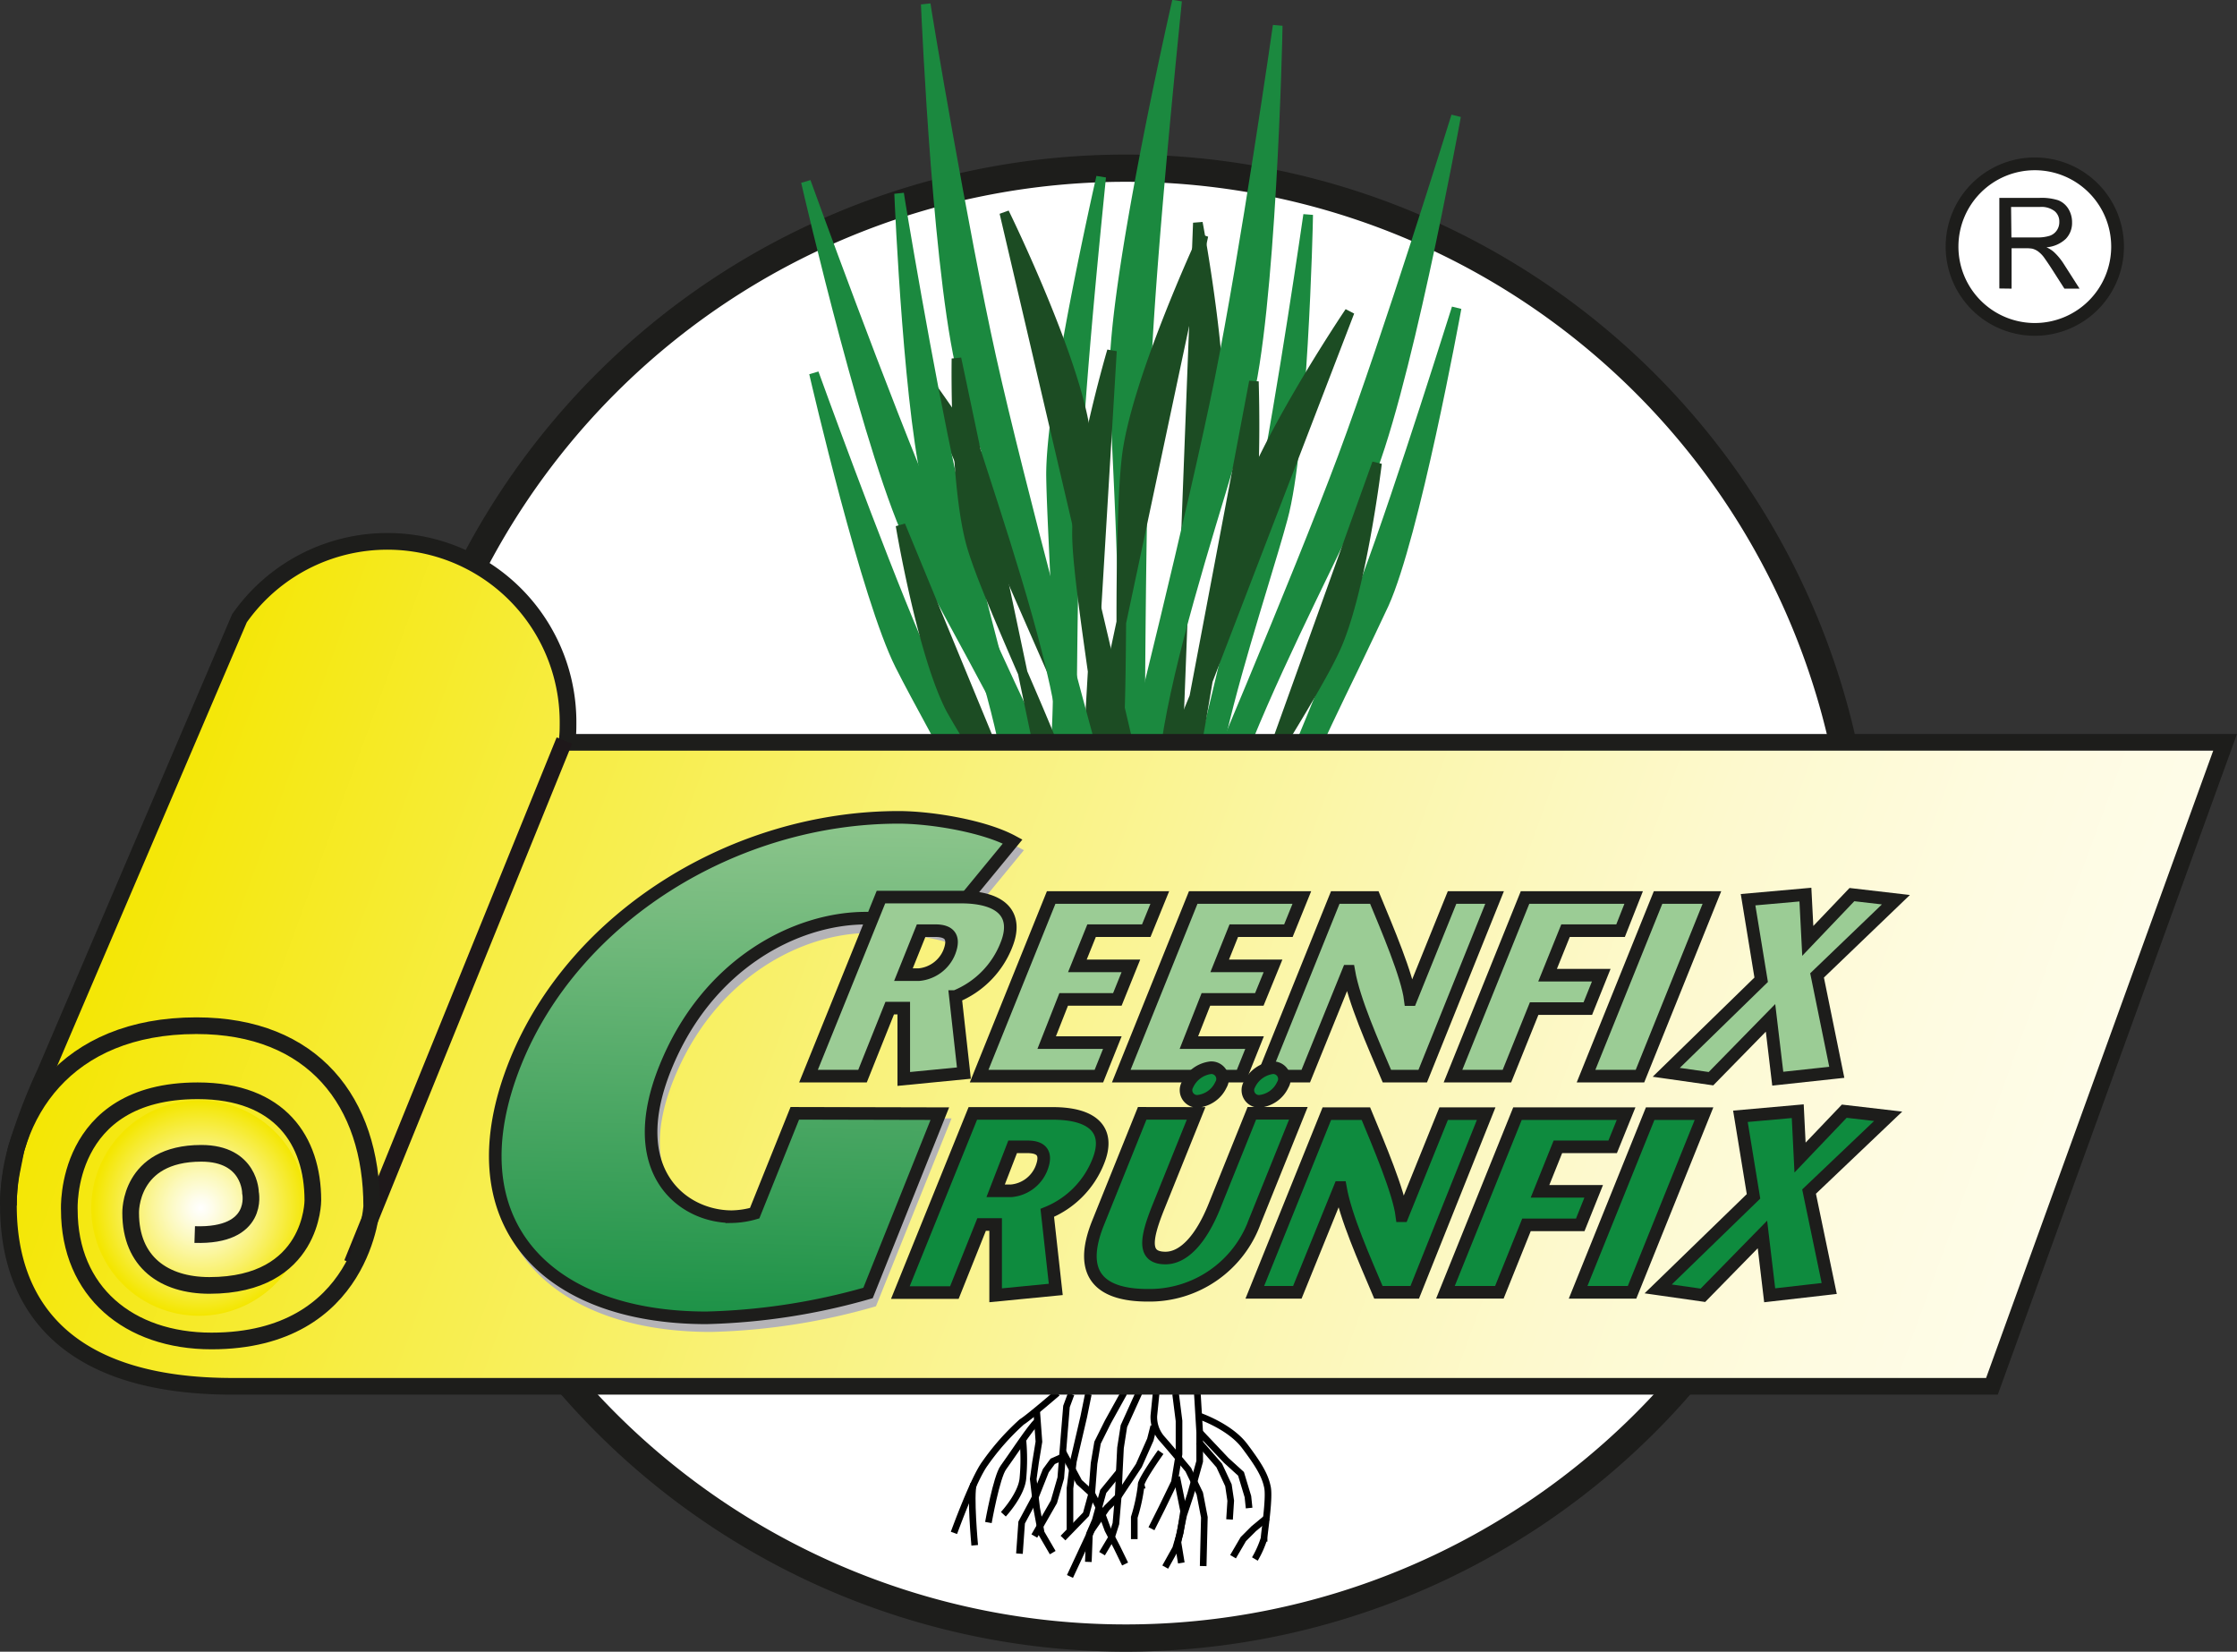 <svg id="Ebene_1" data-name="Ebene 1" xmlns="http://www.w3.org/2000/svg" xmlns:xlink="http://www.w3.org/1999/xlink" viewBox="0 0 262.99 194.16"><rect x="0" y="0" width="262.99" height="194.16" fill="#333333" stroke="none"/><defs><style>.cls-1,.cls-13{fill:#fff;}.cls-1,.cls-10,.cls-11,.cls-12,.cls-13,.cls-5,.cls-8{stroke:#1d1d1b;}.cls-1{stroke-width:3.2px;}.cls-2{fill:#1b893f;}.cls-3{fill:#1c4c23;}.cls-4,.cls-8{fill:none;}.cls-4{stroke:#000;stroke-width:0.78px;}.cls-5,.cls-7,.cls-8{stroke-width:1.96px;}.cls-5{fill:url(#linear-gradient);}.cls-6{fill:url(#radial-gradient);}.cls-7{stroke:#1e181a;fill:url(#radial-gradient-2);}.cls-9{fill:#b4b3b7;stroke:#b4b3b7;stroke-width:1.1px;}.cls-10,.cls-11,.cls-12{stroke-width:1.48px;}.cls-10{fill:url(#linear-gradient-2);}.cls-11{fill:#9bcc95;}.cls-12{fill:#0e8b3e;}.cls-13{stroke-width:1.5px;}.cls-14{fill:#1d1d1b;}</style><linearGradient id="linear-gradient" x1="323.86" y1="759.2" x2="-329.36" y2="521.45" gradientTransform="translate(128.18 -86.95) scale(0.33)" gradientUnits="userSpaceOnUse"><stop offset="0" stop-color="#fefce8"/><stop offset="0.09" stop-color="#fefbe1"/><stop offset="0.23" stop-color="#fdf9cd"/><stop offset="0.4" stop-color="#fbf6ac"/><stop offset="0.58" stop-color="#f9f27f"/><stop offset="0.79" stop-color="#f7ed45"/><stop offset="1" stop-color="#f4e600"/></linearGradient><radialGradient id="radial-gradient" cx="-503.39" cy="893.11" r="54.91" gradientTransform="translate(140.33 -61.65) scale(0.23 0.23)" gradientUnits="userSpaceOnUse"><stop offset="0" stop-color="#fff"/><stop offset="0.1" stop-color="#fefded"/><stop offset="0.31" stop-color="#fcf9bd"/><stop offset="0.61" stop-color="#f9f170"/><stop offset="0.97" stop-color="#f4e708"/><stop offset="1" stop-color="#f4e600"/></radialGradient><radialGradient id="radial-gradient-2" cx="-223.34" cy="601.8" r="75.93" gradientTransform="translate(125.05 -70.62) scale(0.31)" gradientUnits="userSpaceOnUse"><stop offset="0" stop-color="#fff"/><stop offset="1" stop-color="#f4e600"/></radialGradient><linearGradient id="linear-gradient-2" x1="90.24" y1="90.03" x2="88.36" y2="164.56" gradientUnits="userSpaceOnUse"><stop offset="0" stop-color="#9bcc95"/><stop offset="1" stop-color="#0e8b3e"/></linearGradient></defs><title>Logo-Gruenfix</title><path class="cls-1" d="M219.68,107.91a86.39,86.39,0,1,1-86.39-86.4A86.39,86.39,0,0,1,219.68,107.91Z" transform="translate(-0.95 -1.74)"/><path class="cls-2" d="M130,111.43c-.79.15-1.46-.64-2.77-5.22-2.41-8.45-9.12-20.8-14.51-30.72-1.85-3.41-3.59-6.62-4.9-9.2-5-9.88-12.37-41.71-12.68-43.06l1.09-.32c.09.25,9.14,25.27,15.16,39.4s19.48,42.06,19.62,42.34l0,.1v.12c.27,6.31-.67,6.49-1.07,6.56Z" transform="translate(-0.95 -1.74)"/><path class="cls-2" d="M95.65,23.11s7.59,33,12.63,42.92,16.17,28.54,19.44,40,2.73-1.16,2.73-1.16S116.9,76.85,110.81,62.54,95.65,23.11,95.65,23.11Z" transform="translate(-0.95 -1.74)"/><path class="cls-3" d="M135.69,109c-1.53.28-2.91-1-4.11-3.82-1.13-2.67-2.49-8.73-4.27-17L108.69,45.74l1-.57c.47.63,11.43,15.47,14.22,23.93.37,1.11.76,2.47,1.19,4.15,1,4,2.13,9.07,3.19,14l.14.63,8.69,19.82.14.32-.23.27a2.31,2.31,0,0,1-1.31.75Z" transform="translate(-0.95 -1.74)"/><path class="cls-3" d="M109.21,45.51s11.33,15.3,14.14,23.77c.37,1.15.77,2.55,1.18,4.11,2.58,10,5.57,26.9,7.57,31.61,2.32,5.45,4.47,2.93,4.47,2.93Z" transform="translate(-0.95 -1.74)"/><path class="cls-2" d="M124.1,116.38c-.71.13-1.27-.49-2.34-4.26-1.93-6.75-7.29-16.62-11.6-24.55-1.48-2.73-2.88-5.3-3.92-7.37-4-7.92-9.9-33.39-10.15-34.47l1.08-.32c.07.21,7.31,20.21,12.12,31.52s15.59,33.64,15.7,33.86l.05.11V111c.22,5.15-.57,5.3-1,5.37Z" transform="translate(-0.95 -1.74)"/><path class="cls-2" d="M96.64,45.61S102.72,72,106.74,80s12.94,22.83,15.56,32,2.18-.93,2.18-.93S113.65,88.6,108.77,77.15,96.64,45.61,96.64,45.61Z" transform="translate(-0.95 -1.74)"/><path class="cls-3" d="M128.35,115.16a2.18,2.18,0,0,1-.44,0l-.36,0-.13-.33L120.71,98.6l-.27-.4c-2.29-3.41-4.66-6.94-6.41-9.78-.75-1.22-1.32-2.21-1.77-3-3.38-6.41-5.9-21.21-6-21.83l1.08-.31,14.37,34.83c3.84,5.7,6.63,9.9,7.56,12.08.77,1.83.92,3.15.44,4a1.91,1.91,0,0,1-1.36,1Z" transform="translate(-0.95 -1.74)"/><path class="cls-3" d="M106.81,63.44s2.57,15.26,6,21.67c.46.87,1.06,1.89,1.75,3,4.38,7.13,12.6,18.41,14.23,22.24,1.89,4.43-.8,4.27-.8,4.27Z" transform="translate(-0.95 -1.74)"/><path class="cls-2" d="M131.87,96.33a.76.76,0,0,1-.6-.29c-.32-.38-.6-1.16.18-5.64,1.52-8.66.87-22.7.35-34-.18-3.87-.35-7.52-.4-10.41-.19-11.08,7.06-42.92,7.37-44.27l1.12.18c0,.27-2.79,26.73-3.55,42.07s-.8,46.34-.8,46.65v.12l0,.11c-2.36,5.46-3.31,5.46-3.62,5.46Z" transform="translate(-0.95 -1.74)"/><path class="cls-2" d="M139.33,1.86S131.77,34.87,132,46s2.1,32.73,0,44.5,3,.14,3,.14,0-31.14.81-46.68S139.33,1.86,139.33,1.86Z" transform="translate(-0.95 -1.74)"/><path class="cls-3" d="M138.46,96.74a2.16,2.16,0,0,1-1.59-.69c-.79-.83-1.13-2.38-1-4.62.14-2.9,1.57-8.94,3.57-17.16l1.77-46.35,1.12-.09c.15.77,3.54,18.91,2.36,27.74-.15,1.16-.4,2.59-.73,4.25-.81,4-2.05,9.11-3.25,14l-.14.6-.83,21.62v.36l-.33.14a2.34,2.34,0,0,1-.92.18Z" transform="translate(-0.95 -1.74)"/><path class="cls-3" d="M141.75,27.94s3.54,18.71,2.36,27.55c-.16,1.21-.41,2.63-.73,4.22-2,10.1-6.72,26.63-7,31.75-.29,5.92,2.74,4.58,2.74,4.58Z" transform="translate(-0.95 -1.74)"/><path class="cls-2" d="M124.44,98.23a.72.72,0,0,1-.57-.27c-.27-.32-.51-1,.12-4.61,1.22-6.91.7-18.14.28-27.17-.14-3.09-.28-6-.32-8.32-.15-8.87,5.66-34.36,5.9-35.44l1.12.18c0,.21-2.24,21.38-2.84,33.65s-.64,37.07-.64,37.32v.12l0,.1c-1.92,4.44-2.7,4.44-3,4.44Z" transform="translate(-0.95 -1.74)"/><path class="cls-2" d="M130.41,22.54s-6,26.4-5.89,35.31,1.68,26.19,0,35.6,2.37.12,2.37.12,0-24.92.65-37.35S130.41,22.54,130.41,22.54Z" transform="translate(-0.95 -1.74)"/><path class="cls-3" d="M129.15,99a2.14,2.14,0,0,1-1-.24l-.31-.18,0-.35,1-17.54-.07-.48c-.57-4.07-1.17-8.27-1.5-11.6-.15-1.42-.23-2.57-.26-3.51-.25-7.25,3.94-21.66,4.12-22.27l1.11.19-2.26,37.63c1,6.8,1.64,11.79,1.53,14.15-.17,3.47-1.44,4.2-2.47,4.2Z" transform="translate(-0.95 -1.74)"/><path class="cls-3" d="M131.78,43s-4.34,14.85-4.09,22.1c0,1,.12,2.15.25,3.46.84,8.33,3.31,22.07,3.11,26.23-.24,4.81-2.58,3.48-2.58,3.48Z" transform="translate(-0.95 -1.74)"/><path class="cls-2" d="M127.37,95.34c-.8,0-1.32-.9-1.77-5.64-.82-8.75-5.16-22.11-8.64-32.86-1.2-3.68-2.33-7.16-3.14-9.94-3.12-10.63-4.54-43.26-4.6-44.64l1.12-.12c0,.26,4.38,26.51,7.71,41.51s11.47,44.9,11.56,45.21l0,.11,0,.11c-.88,6.26-1.84,6.26-2.25,6.26Z" transform="translate(-0.95 -1.74)"/><path class="cls-2" d="M109.79,2.23s1.44,33.83,4.57,44.51,10.68,31,11.81,42.91,2.89-.64,2.89-.64S120.87,59,117.5,43.77,109.79,2.23,109.79,2.23Z" transform="translate(-0.95 -1.74)"/><path class="cls-3" d="M133.45,94c-1.55,0-2.67-1.52-3.34-4.51-.63-2.83-.85-9-1.09-17.49L118.47,26.87l1.06-.38c.35.7,8.41,17.29,9.61,26.12.16,1.16.3,2.57.42,4.3.28,4.1.43,9.31.57,14.35l0,.64L135.08,93l.08.34-.28.22a2.39,2.39,0,0,1-1.43.5Z" transform="translate(-0.95 -1.74)"/><path class="cls-3" d="M119,26.74s8.36,17.11,9.56,26c.17,1.2.3,2.65.41,4.26.72,10.28.57,27.46,1.68,32.46,1.28,5.78,3.85,3.69,3.85,3.69Z" transform="translate(-0.95 -1.74)"/><path class="cls-2" d="M120.72,99.13c-.72,0-1.16-.71-1.53-4.61-.66-7-4.13-17.67-6.91-26.26-1-3-1.86-5.74-2.51-8-2.5-8.51-3.64-34.63-3.68-35.74l1.12-.12c0,.21,3.5,21.21,6.16,33.2s9.18,35.92,9.25,36.16l0,.12,0,.11c-.72,5.1-1.52,5.1-1.91,5.1Z" transform="translate(-0.95 -1.74)"/><path class="cls-2" d="M106.65,24.53s1.15,27.06,3.66,35.61,8.55,24.81,9.45,34.33,2.31-.52,2.31-.52-6.55-24-9.25-36.18S106.65,24.53,106.65,24.53Z" transform="translate(-0.95 -1.74)"/><path class="cls-3" d="M125.12,98.71a1.71,1.71,0,0,1-.44,0l-.35-.08-.07-.35L120.64,81l-.2-.45c-1.63-3.77-3.31-7.67-4.52-10.79-.51-1.33-.89-2.41-1.17-3.31-2.16-6.93-1.93-21.93-1.92-22.57l1.12-.11,7.77,36.88c2.73,6.3,4.71,11,5.22,13.25.43,1.94.33,3.27-.31,4.07a1.89,1.89,0,0,1-1.51.7Z" transform="translate(-0.95 -1.74)"/><path class="cls-3" d="M113.4,43.93s-.27,15.47,1.89,22.39c.29.94.69,2.05,1.16,3.28,3,7.81,9,20.4,9.93,24.47,1.05,4.7-1.56,4-1.56,4Z" transform="translate(-0.95 -1.74)"/><path class="cls-2" d="M135.45,98.2c-.41,0-1.36,0-2.36-6.21l0-.12,0-.11c.08-.3,7.62-30.37,10.65-45.43s6.83-41.39,6.86-41.66l1.13.1c0,1.38-.79,34-3.69,44.73-.76,2.79-1.82,6.29-2.94,10-3.27,10.81-7.33,24.26-8,33-.36,4.76-.87,5.67-1.67,5.67Z" transform="translate(-0.95 -1.74)"/><path class="cls-2" d="M151.16,4.75s-.76,33.85-3.67,44.6-10.06,31.22-10.94,43.13-2.9-.58-2.9-.58,7.58-30.21,10.64-45.46S151.16,4.75,151.16,4.75Z" transform="translate(-0.95 -1.74)"/><path class="cls-3" d="M129.31,97a2.38,2.38,0,0,1-1.39-.47l-.28-.21.07-.35,4.5-21.17V74.2c0-5,.09-10.27.29-14.38.09-1.74.2-3.15.33-4.3,1-8.85,8.75-25.61,9.08-26.32l1.07.36L133.34,75c-.07,8.45-.17,14.65-.74,17.49-.76,3.79-2.21,4.58-3.29,4.58Z" transform="translate(-0.95 -1.74)"/><path class="cls-3" d="M142.42,29.44s-8,17.28-9,26.14c-.14,1.2-.24,2.65-.32,4.27-.51,10.29,0,27.46-1,32.48-1.17,5.81-3.78,3.78-3.78,3.78Z" transform="translate(-0.95 -1.74)"/><path class="cls-2" d="M142.17,101.85c-.38,0-1.18,0-2-5.06l0-.11,0-.11c.07-.24,6.1-24.3,8.52-36.34s5.46-33.11,5.49-33.32l1.13.09c0,1.11-.64,27.25-3,35.81-.6,2.24-1.45,5-2.35,8-2.61,8.64-5.86,19.4-6.38,26.4-.29,3.92-.71,4.63-1.45,4.63Z" transform="translate(-0.95 -1.74)"/><path class="cls-2" d="M154.75,27s-.61,27.08-2.94,35.67-8.05,25-8.75,34.51-2.33-.47-2.33-.47,6.07-24.16,8.52-36.36S154.75,27,154.75,27Z" transform="translate(-0.95 -1.74)"/><path class="cls-3" d="M137.73,101.52a1.89,1.89,0,0,1-1.49-.69c-.64-.78-.76-2.1-.37-4,.47-2.32,2.34-7,4.94-13.34l7-37,1.12.08c0,.64.56,15.64-1.46,22.61-.26.91-.62,2-1.11,3.33-1.13,3.15-2.74,7.07-4.29,10.86l-.19.47L138.63,101l-.07.34-.34.1a2.06,2.06,0,0,1-.49,0Z" transform="translate(-0.95 -1.74)"/><path class="cls-3" d="M148.4,46.52S149,62,147,68.94c-.28,1-.65,2.06-1.1,3.3-2.85,7.87-8.62,20.58-9.44,24.66-.94,4.72,1.65,4,1.65,4Z" transform="translate(-0.95 -1.74)"/><path class="cls-2" d="M141.92,105.2c-.4-.07-1.34-.22-1.36-6.5v-.12l.05-.11c.12-.28,12.29-28.79,17.66-43.19s13.24-39.81,13.32-40.06l1.1.27C172.44,16.85,166.55,49,162,59.08c-1.19,2.64-2.79,5.93-4.48,9.42-4.92,10.16-11.05,22.81-13.07,31.36-1.1,4.65-1.74,5.46-2.54,5.34Z" transform="translate(-0.95 -1.74)"/><path class="cls-2" d="M172.13,15.39s-6.07,33.3-10.64,43.46S146.65,88.1,143.91,99.73s-2.78-1-2.78-1,12.24-28.64,17.67-43.22S172.13,15.39,172.13,15.39Z" transform="translate(-0.95 -1.74)"/><path class="cls-3" d="M136.05,103.07a2.42,2.42,0,0,1-1.31-.68l-.24-.26.13-.33,7.77-20.2.1-.61c.83-5,1.7-10.13,2.54-14.15.36-1.71.69-3.09,1-4.2,2.41-8.58,12.67-23.92,13.11-24.56l1,.52L143.5,81.9C142.1,90.24,141,96.35,140,99.07c-1.35,3.61-2.9,4.17-4,4Z" transform="translate(-0.95 -1.74)"/><path class="cls-3" d="M159.62,38.39s-10.62,15.81-13,24.4c-.33,1.16-.66,2.58-1,4.16-2.12,10.09-4.33,27.12-6.12,31.92-2.06,5.56-4.32,3.13-4.32,3.13Z" transform="translate(-0.95 -1.74)"/><path class="cls-2" d="M148,109.87c-.38-.06-1.17-.19-1.18-5.32v-.11l.05-.11c.1-.23,9.83-23,14.12-34.55s10.59-31.84,10.66-32l1.1.27c-.2,1.09-4.92,26.81-8.56,34.9-1,2.11-2.23,4.75-3.58,7.54-3.94,8.12-8.84,18.23-10.45,25.06-.9,3.83-1.44,4.47-2.16,4.36Z" transform="translate(-0.95 -1.74)"/><path class="cls-2" d="M172.18,37.91s-4.86,26.64-8.51,34.77-11.88,23.4-14.07,32.7-2.22-.83-2.22-.83S157.17,81.64,161.51,70,172.18,37.91,172.18,37.91Z" transform="translate(-0.95 -1.74)"/><path class="cls-3" d="M143.66,108.84a1.9,1.9,0,0,1-1.37-.91c-.51-.88-.42-2.2.27-4.05.82-2.22,3.41-6.54,7-12.41L162.3,56l1.1.26c-.08.63-1.91,15.53-5,22.09-.4.87-.93,1.89-1.62,3.13-1.61,2.92-3.82,6.54-5.95,10l-.26.44-5.95,16.53-.12.33-.35,0a1.74,1.74,0,0,1-.49,0Z" transform="translate(-0.95 -1.74)"/><path class="cls-3" d="M162.83,56.19S161,71.55,157.89,78.11c-.42.89-1,1.94-1.6,3.09-4.06,7.33-11.75,19-13.2,22.87-1.68,4.52,1,4.23,1,4.23Z" transform="translate(-0.95 -1.74)"/><path class="cls-4" d="M113.1,181.93s2.3-6.34,3.65-8.16a28.64,28.64,0,0,1,4.32-4.88c.81-.49,4.19-3.41,4.19-3.41" transform="translate(-0.95 -1.74)"/><path class="cls-4" d="M115.54,183.39s-.55-6-.14-7.19" transform="translate(-0.95 -1.74)"/><path class="cls-4" d="M117.15,180.71s.95-5.36,1.76-6.46,3.38-5,3.92-5.36" transform="translate(-0.95 -1.74)"/><path class="cls-4" d="M118.91,179.74s2.16-2.32,2.3-4.27a24.38,24.38,0,0,0,0-4.38" transform="translate(-0.95 -1.74)"/><polyline class="cls-4" points="119.85 182.63 120.11 178.97 121.74 175.93 122.95 172.88 123.76 171.78 124.84 171.3"/><polyline class="cls-4" points="121.87 165.81 122.14 169.47 121.74 171.91 121.47 173.86 121.87 177.27 122.41 180.19 123.76 182.51"/><polyline class="cls-4" points="121.6 180.56 123.9 176.54 124.71 173.73 125.11 168.62 125.38 165.33 125.92 163.87"/><polyline class="cls-4" points="127.95 163.87 127.41 166.54 126.19 171.78 125.79 174.95 125.79 179.95"/><polyline class="cls-4" points="124.97 170.69 126.87 174.22 128.35 175.56 129.43 177.63 130.24 179.82 131.32 181.9 132.27 183.85"/><polyline class="cls-4" points="124.97 180.8 127.68 178 128.35 175.56 128.62 172.03 129.03 169.59 130.24 167.16 132.13 163.75"/><polyline class="cls-4" points="133.89 163.75 132.13 167.64 131.73 170.2 131.59 173 131.46 175.93 131.19 179.1 130.65 180.8 129.56 182.63"/><polyline class="cls-4" points="125.79 185.31 128.35 179.82 130.11 177.27 131.46 175.93 133.89 172.27 135.24 169.22 135.64 167.64"/><polyline class="cls-4" points="131.59 173 129.7 175.32 128.76 178.73 128.08 180.31 127.95 183.6"/><path class="cls-4" d="M136.87,165.48l-.27,2.68a3.83,3.83,0,0,0,.94,2.68c1.08,1.22,3.11,3.66,3.11,3.66l1.35,2.8.54,2.8-.14,5.73" transform="translate(-0.95 -1.74)"/><path class="cls-4" d="M137.41,172.43s-2.43,3.41-2.3,3.89a20.68,20.68,0,0,1-.81,3.78v2.56" transform="translate(-0.95 -1.74)"/><polyline class="cls-4" points="138.21 163.87 138.61 167.03 138.61 170.93 138.07 174.22 136.59 177.27 135.37 179.7"/><polyline class="cls-4" points="138.34 173.61 139.15 177.63 138.75 180.19 138.21 182.02 136.99 184.21"/><polyline class="cls-4" points="140.77 163.87 141.04 168.37 141.04 171.78 139.96 175.68 139.15 178.12 138.48 181.29 138.88 183.72"/><path class="cls-4" d="M141.86,168.16s3.65,1.22,5.4,3.54,2.43,3.53,2.7,4.87-.4,5.48-.4,6a11.69,11.69,0,0,1-1.08,2.43" transform="translate(-0.95 -1.74)"/><polyline class="cls-4" points="144.96 182.99 146.17 180.92 147.39 179.7 149.01 178.36"/><polyline class="cls-4" points="141.04 168.37 144.15 171.66 145.9 173.25 146.71 175.93 146.85 177.27"/><polyline class="cls-4" points="140.91 169.47 143.34 172.27 144.42 174.59 144.69 176.41 144.55 178.61"/><path class="cls-5" d="M2.84,136.84a67.42,67.42,0,0,1,3.42-9L29.1,74.42a21.24,21.24,0,0,1,38.63,12.2c0,.73,0,1.46-.11,2.17V89H262.54L235.13,164.7H28.3c-19.62,0-26.36-9.51-26.36-21.25a21.32,21.32,0,0,1,.38-4Z" transform="translate(-0.95 -1.74)"/><path class="cls-6" d="M37,143.75a12.66,12.66,0,1,1-12.66-12.66A12.65,12.65,0,0,1,37,143.75Z" transform="translate(-0.95 -1.74)"/><line class="cls-7" x1="41.39" y1="148.51" x2="66.35" y2="87.05"/><path class="cls-8" d="M1.94,143.45c0-10.7,6.68-21.14,22.1-21.14,13.73,0,20.61,8.95,20.61,21.24,0,0-.87,15.82-18.84,15.82-9.71,0-16.71-5.8-16.71-15.41,0,0-.73-14,15.09-14,9.68,0,13.54,5.86,13.54,12.88,0,0,.06,10-12.16,10-5.31,0-9.26-2.73-9.26-8.53,0,0-.21-7,8.31-7,5.75,0,5.78,4.63,5.78,4.63s1.11,5.17-6.56,4.92" transform="translate(-0.95 -1.74)"/><path class="cls-9" d="M112,133.76l-8.48,21.08a75.54,75.54,0,0,1-19,2.92c-18.92,0-29.94-11.37-22.46-30C69,110.58,87.83,99,107.08,99c3.73,0,10,1.06,13.39,2.85l-8.27,10.07c-2.44-.81-7.37-1.06-9-1.06-8.12,0-18.61,5.28-23.58,17.62-4.86,12.11,2,17.47,7.84,17.47a10.18,10.18,0,0,0,2.68-.41l4.72-11.74Z" transform="translate(-0.95 -1.74)"/><path class="cls-10" d="M111.44,132.65,103,153.73a75.54,75.54,0,0,1-19,2.92c-18.92,0-29.94-11.37-22.46-30,6.93-17.22,25.82-28.83,45.06-28.83,3.74,0,10,1,13.4,2.84l-8.28,10.07c-2.43-.81-7.37-1.06-9-1.06-8.12,0-18.61,5.28-23.57,17.62-4.87,12.11,2,17.47,7.83,17.47a10.29,10.29,0,0,0,2.69-.41l4.72-11.74Z" transform="translate(-0.95 -1.74)"/><path class="cls-11" d="M109.24,111.14h1.68c1.35,0,2.44.51,1.61,2.58a4.27,4.27,0,0,1-3.57,2.59h-1.8ZM96,128.24h6.35l3.2-8h1.65v8.33l7.07-.69-1-9a10.76,10.76,0,0,0,6-6.07c1.39-3.46-.41-5.62-5.37-5.62h-9.38Z" transform="translate(-0.95 -1.74)"/><path class="cls-11" d="M135.71,111.14h-6.43l-1.67,4.14h6.29l-1.59,3.94H126l-2,5.08h7.72l-1.58,3.94H116.06l8.47-21H137.3Z" transform="translate(-0.95 -1.74)"/><path class="cls-11" d="M152.42,111.14H146l-1.66,4.14h6.27L149,119.22h-6.28l-2,5.08h7.72l-1.58,3.94H132.77l8.46-21H154Z" transform="translate(-0.95 -1.74)"/><path class="cls-11" d="M168.21,128.24H164c-1.62-3.82-3.87-8.84-4.48-12.33h-.06l-5,12.33h-5l8.47-21h4.59c1.54,3.73,3.88,9.2,4.23,12h.06l4.85-12h5Z" transform="translate(-0.95 -1.74)"/><path class="cls-11" d="M191.47,111.14H185l-2.11,5.23h6.31l-1.58,3.93h-6.31l-3.2,7.94h-6.34l8.47-21h12.77Z" transform="translate(-0.95 -1.74)"/><path class="cls-11" d="M187.41,128.24l8.47-21h6.33l-8.46,21Z" transform="translate(-0.95 -1.74)"/><path class="cls-11" d="M214.57,116.4l2.32,11.39-6.94.75-.85-7.15-7,7.15-5.26-.75L208,116.91l-1.54-9.41,6.74-.6.28,5.44,5.19-5.44,5.17.6Z" transform="translate(-0.95 -1.74)"/><path class="cls-12" d="M118,141.72h1.8a4.22,4.22,0,0,0,3.56-2.58c.84-2.07-.25-2.59-1.6-2.59H120Zm-2.68-9.1h9.38c5,0,6.76,2.16,5.37,5.62a10.83,10.83,0,0,1-6,6.07l1,9L118,154v-8.32h-1.65l-3.2,8H106.8Z" transform="translate(-0.95 -1.74)"/><path class="cls-12" d="M140.55,129.25a3.48,3.48,0,0,1,2.75-2,1.32,1.32,0,0,1,1.19,2,3.37,3.37,0,0,1-2.77,1.95A1.31,1.31,0,0,1,140.55,129.25Zm7.27,0a3.5,3.5,0,0,1,2.75-2,1.32,1.32,0,0,1,1.19,2A3.37,3.37,0,0,1,149,131.2,1.31,1.31,0,0,1,147.82,129.25Zm-6.25,3.37-4.43,11c-1.52,3.78-1.85,6,.83,6,2.1,0,4.15-2.11,5.76-6.11l4.39-10.9h5.47l-5.12,12.71A13.17,13.17,0,0,1,135.9,154c-5.38,0-8.38-2.25-5.85-8.53l5.18-12.86Z" transform="translate(-0.95 -1.74)"/><path class="cls-12" d="M167.27,153.65H163c-1.61-3.81-3.86-8.83-4.47-12.32h-.06l-5,12.32h-5l8.47-21h4.59c1.54,3.72,3.87,9.19,4.23,12h.06l4.85-12h5Z" transform="translate(-0.95 -1.74)"/><path class="cls-12" d="M190.54,136.55H184.1l-2.1,5.23h6.31l-1.58,3.94h-6.32l-3.19,7.93h-6.34l8.47-21h12.77Z" transform="translate(-0.95 -1.74)"/><path class="cls-12" d="M186.48,153.65l8.47-21h6.33l-8.46,21Z" transform="translate(-0.95 -1.74)"/><path class="cls-12" d="M213.63,141.81,216,153.2,209,154l-.85-7.15-7,7.15-5.26-.75,11.21-10.88-1.54-9.41,6.74-.6.27,5.45,5.2-5.45,5.16.6Z" transform="translate(-0.95 -1.74)"/><path class="cls-13" d="M249.9,30.75A9.73,9.73,0,1,1,240.17,21,9.73,9.73,0,0,1,249.9,30.75Z" transform="translate(-0.95 -1.74)"/><path class="cls-14" d="M236,35.65V25h4.74a6.42,6.42,0,0,1,2.18.28,2.45,2.45,0,0,1,1.19,1,3,3,0,0,1,.44,1.61,2.69,2.69,0,0,1-.73,1.92,3.73,3.73,0,0,1-2.28,1,3.48,3.48,0,0,1,.85.53,7.12,7.12,0,0,1,1.18,1.42l1.86,2.91h-1.78l-1.42-2.22c-.41-.64-.75-1.13-1-1.48a3.36,3.36,0,0,0-.72-.71,2.15,2.15,0,0,0-.64-.29,4.74,4.74,0,0,0-.79-.05h-1.64v4.75Zm1.42-6h3a4.69,4.69,0,0,0,1.52-.2,1.65,1.65,0,0,0,.83-.65,1.71,1.71,0,0,0,.28-1,1.57,1.57,0,0,0-.55-1.24,2.53,2.53,0,0,0-1.74-.49h-3.38Z" transform="translate(-0.95 -1.74)"/></svg>